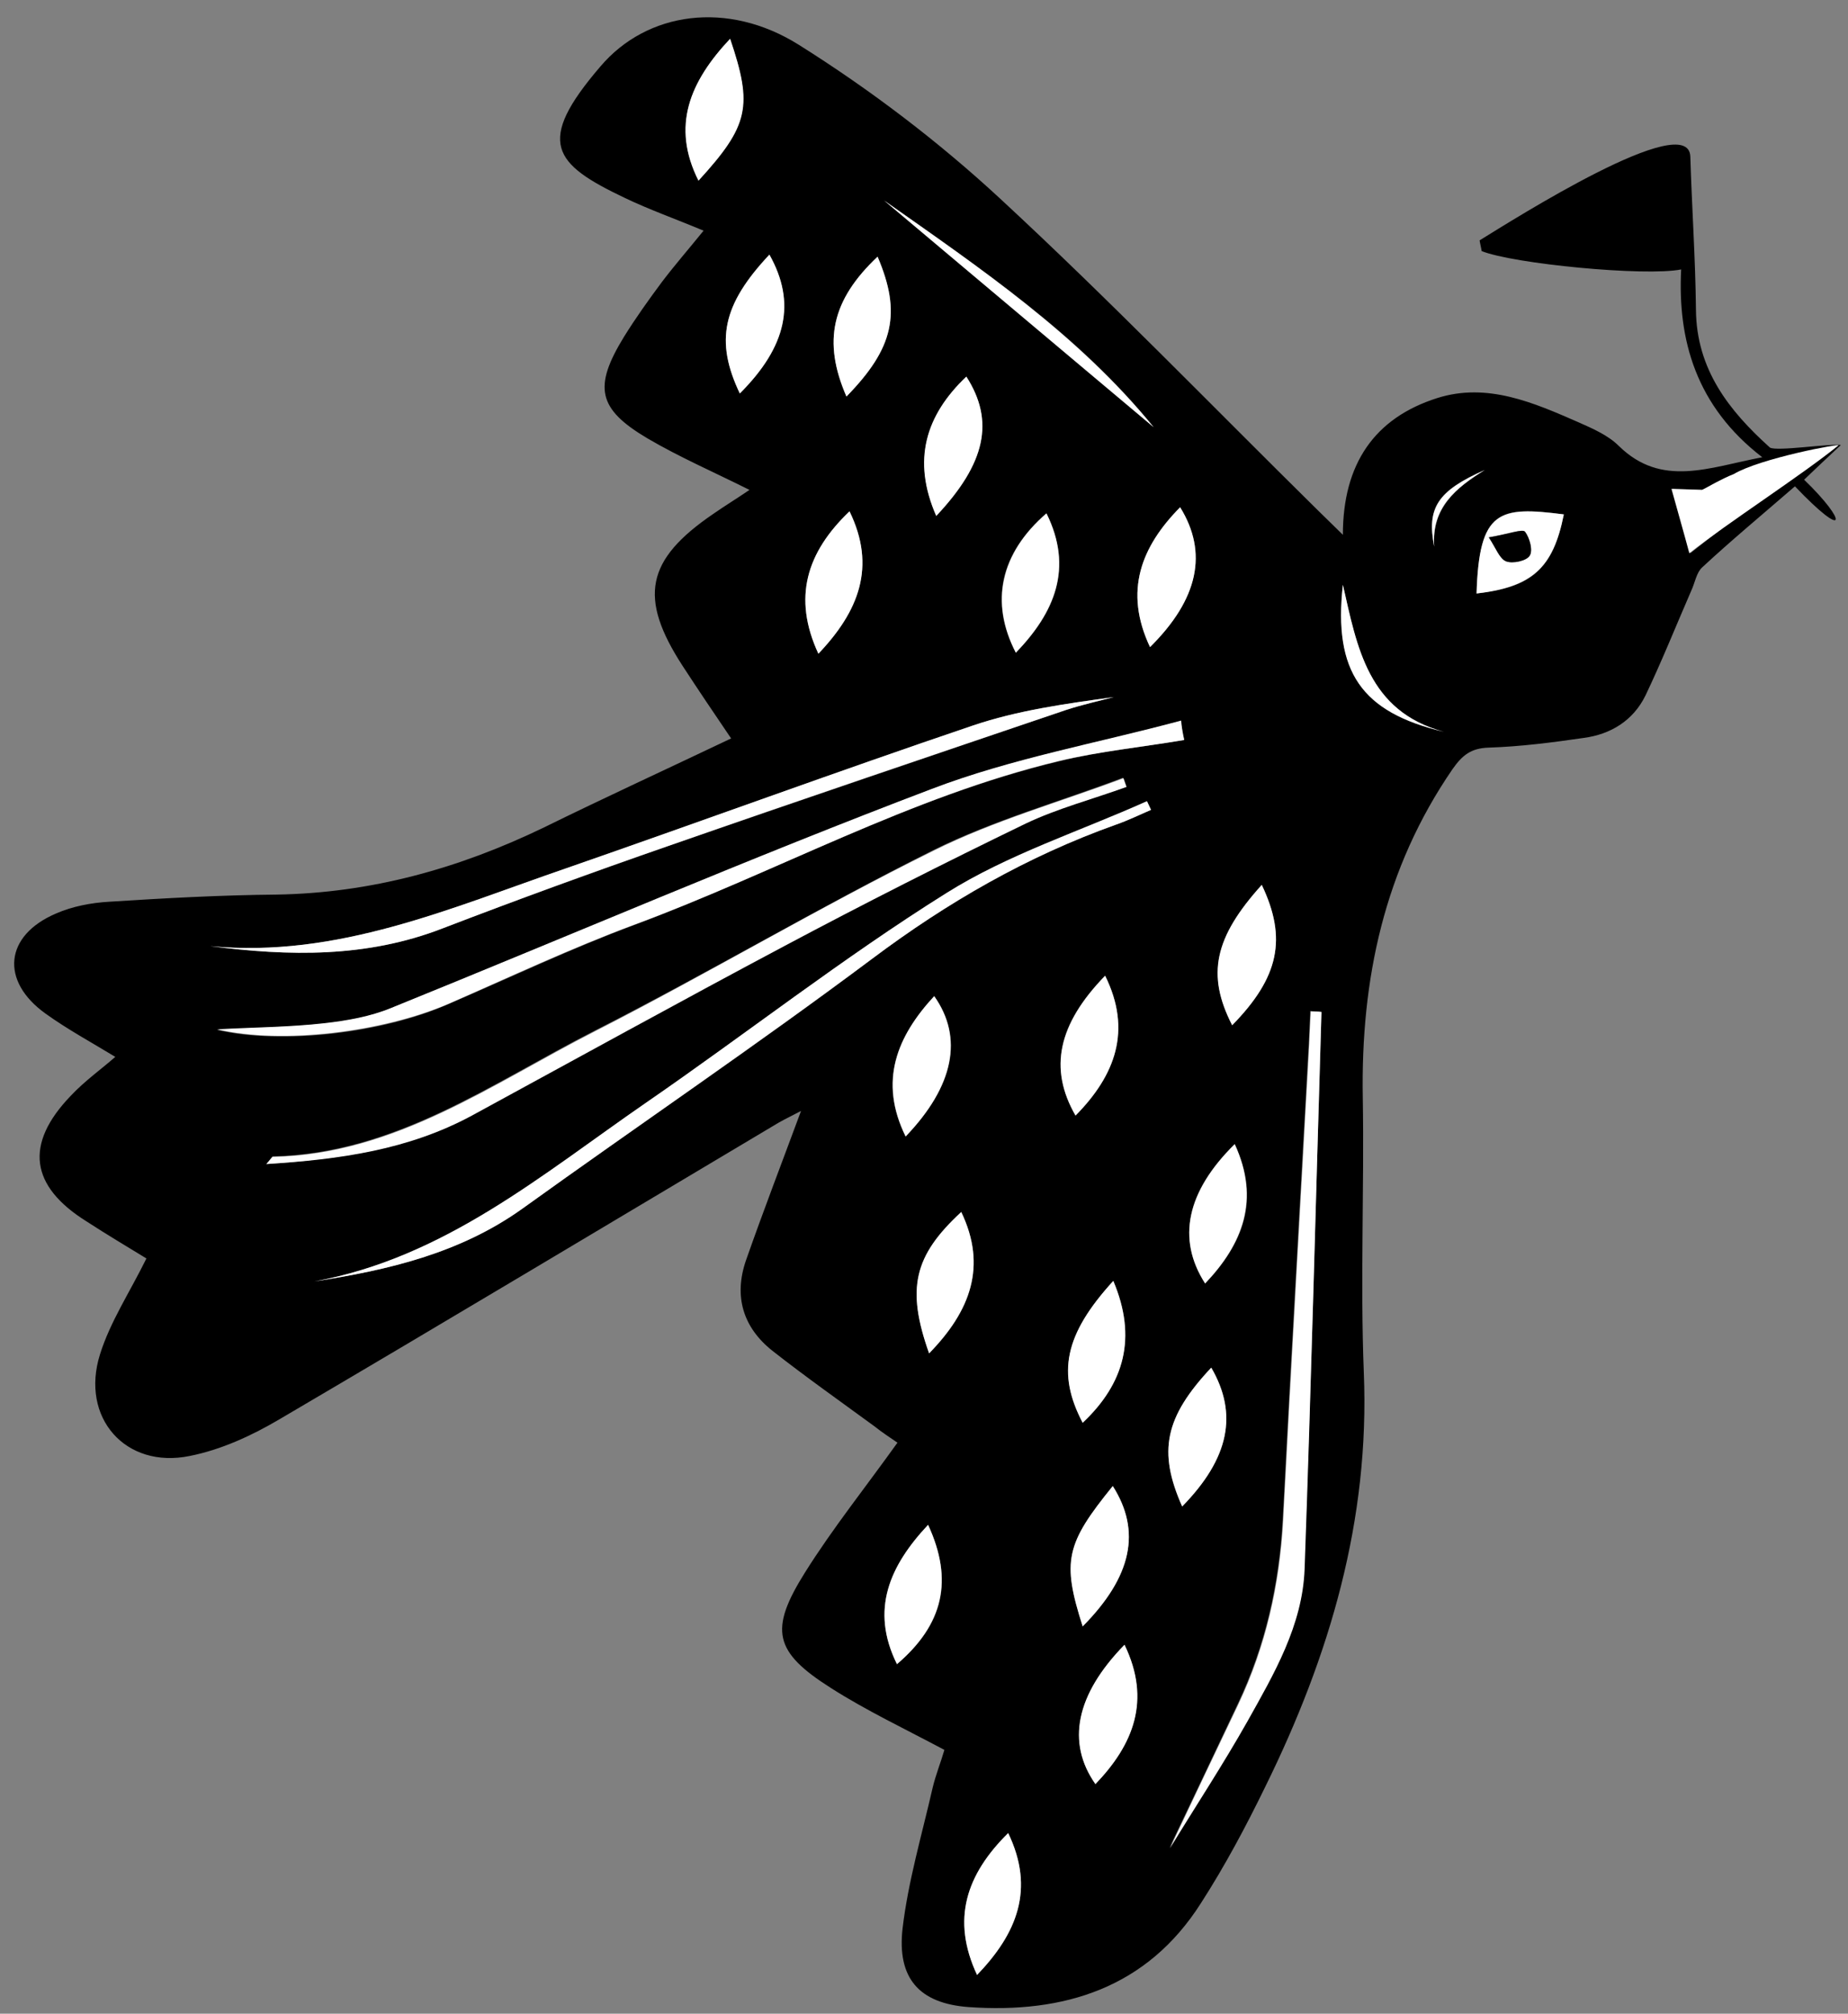<?xml version="1.0" encoding="UTF-8"?>
<!DOCTYPE svg PUBLIC '-//W3C//DTD SVG 1.0//EN'
          'http://www.w3.org/TR/2001/REC-SVG-20010904/DTD/svg10.dtd'>
<svg height="394.6" preserveAspectRatio="xMidYMid meet" version="1.0" viewBox="21.4 19.1 362.2 394.6" width="362.2" xmlns="http://www.w3.org/2000/svg" xmlns:xlink="http://www.w3.org/1999/xlink" zoomAndPan="magnify"
><rect x="21.4" y="19.1" width="362.2" height="394.6" fill="#808080" stroke="none"/><g
  ><g id="change1_1"
    ><path d="M382.2,106.3c-3.1,2.9-4.9,4.6-7.2,6.8c8.5,8.2,8.6,12.2-1.8,1.3c-6.7,5.8-12.6,10.7-18.2,15.9c-1.1,1-1.4,3-2.1,4.5 c-3,6.9-5.8,13.9-9,20.6c-2.4,4.9-6.8,7.6-12.1,8.3c-6.2,0.9-12.4,1.7-18.6,1.9c-3.5,0.1-5.2,1.5-7.1,4.2 c-13.4,19.5-18,41.2-17.6,64.4c0.3,17.9-0.5,35.9,0.2,53.8c1.2,29-6.7,55.6-19.3,81.2c-3.8,7.8-7.9,15.5-12.6,22.8 c-10.6,16.7-26.9,21.7-45.5,20.4c-9.8-0.7-14.1-5.7-13-15.4c1.1-9.3,3.8-18.4,5.9-27.6c0.6-2.5,1.6-5,2.3-7.4 c-7.7-4.1-15.3-7.7-22.2-12.1c-11.2-7.1-12.2-11.4-5.1-22.7c5.4-8.6,11.8-16.6,18.1-25.4c-1.3-0.9-3-2-4.5-3.2 c-6.7-4.9-13.5-9.7-20-14.8c-5.8-4.6-7.6-10.7-5.2-17.7c3.4-9.7,7.1-19.3,10.8-29.3c-1.5,0.8-3,1.5-4.4,2.3 c-32.6,19.4-65.1,38.9-97.8,58.1c-5.4,3.2-11.5,6-17.6,7.2c-12.6,2.6-21.5-7.5-17.6-19.9c2-6.4,5.8-12.1,9.1-18.8 c-3.6-2.2-7.8-4.7-11.8-7.3c-11-6.9-12.1-15.1-3.1-24.5c2.8-3,6.2-5.4,8.8-7.7c-4.6-2.8-9.4-5.4-13.7-8.5c-8.9-6.4-8-15.3,2.1-19.6 c3.2-1.4,6.9-2.1,10.4-2.3c10.9-0.7,21.9-1.3,32.8-1.4c18.5-0.3,35.7-5.1,52.3-13.1c12-5.9,24.2-11.5,36.8-17.5 c-3.4-5-6.5-9.6-9.5-14.2c-8.7-13.4-7.2-20.8,6-29.8c2.3-1.6,4.6-3,7.1-4.7c-7-3.5-13.7-6.4-20-10.1c-9.8-5.8-10.6-10.1-4.6-19.9 c2.3-3.7,4.8-7.2,7.4-10.7c2.5-3.3,5.2-6.4,8.2-10.1c-5.5-2.3-10.6-4.1-15.4-6.4c-14.1-6.7-17.6-10.9-4.8-25.8 c9.1-10.7,24.9-13,38.9-4.2c14,8.8,27.3,18.9,39.4,30.1c21.3,19.7,41.5,40.6,62.2,61c1.4,1.4,2.9,2.8,5,4.9 c0-13.9,6.2-22.9,18.5-26.8c9.8-3.1,18.9,0.9,27.8,4.8c2.7,1.2,5.7,2.5,7.8,4.6c8.4,8.2,17.6,4.2,28.1,2.2 c-13-10-16.6-23-15.9-36.8c-7.1,1.4-32.9-1.1-39.1-3.6c-0.1-0.7-0.3-1.4-0.4-2.1c6.5-4,41-25.9,41.3-16.4c0.3,10,1,20,1.1,30 c0.1,11.7,6.5,19.8,14.5,27C369.6,107.6,379.9,106,382.2,106.3c-4.6,1.5-16.3,4-20.8,5.7c-2.5,0.9-4.8,2.3-6.2,3.1 c-2.6-0.1-4.5-0.2-6-0.2c1.3,4.7,2.4,8.5,3.5,12.6c7.3-5.7,14.4-11.3,21.4-16.9C374.6,110,378.6,106.9,382.2,106.3z M280.4,217.4 c-0.7-0.1-1.5-0.1-2.2-0.2c-0.1,2.2-0.2,4.4-0.3,6.6c-1.7,31.1-3.5,62.1-5.1,93.2c-0.7,12.6-3.4,24.6-8.8,36 c-4.5,9.5-9,19-13.4,28.2c5-8.2,10.4-16.4,15.2-24.9c5.3-9.4,10.9-18.9,11.2-29.9C278.4,290.1,279.3,253.7,280.4,217.4z M253.5,164.1c-0.2-1.2-0.5-2.5-0.7-3.7c-16.3,4.4-33.2,7.4-48.9,13.4c-35.6,13.6-70.6,28.6-105.9,42.9c-4.1,1.7-8.7,2.5-13.1,3 c-7,0.7-14,0.8-21,1.2c12.8,3,32.6,0.6,45.3-5c12.1-5.2,24.1-10.9,36.4-15.5c27.9-10.4,54.1-25.1,83.3-32.1 C237,166.3,245.3,165.5,253.5,164.1z M83,270.2c14.4-2.2,28.5-5.5,40.7-14.2c22.8-16.4,46.1-32.1,68.6-49 c14.8-11.1,30.5-20.1,47.8-26.3c2.4-0.8,4.6-2,6.9-2.9c-0.3-0.6-0.5-1.1-0.8-1.7c-13.2,5.9-27.2,10.4-39.3,18 c-20.3,12.7-39.1,27.6-58.9,41.1C127.7,249.2,108.5,265.6,83,270.2z M73.6,247.2c14.5-1,27.9-2.9,40.2-9.6 c20.4-11.1,40.7-22.3,61.2-33.2c15.6-8.3,31.4-16.3,47.3-24c6.3-3,13.2-4.9,19.8-7.2c-0.2-0.6-0.4-1.1-0.6-1.7 c-12.4,4.7-25.3,8.3-37.2,14.2c-22.4,11.2-44,24-66.4,35.4c-20.2,10.3-39.1,24.1-63.1,24.6C74.7,245.8,74.5,246.2,73.6,247.2z M62.6,204.5c15.4,2,30.7,2.3,45.6-3.5c14.6-5.6,29.3-10.9,44.1-16.1c26-9,52-17.8,78.1-26.7c3-1,6.2-1.7,9.3-2.5 c-9.4,1.3-18.8,2.6-27.7,5.6c-26.6,9-53,18.7-79.5,27.9C109.8,197,87.6,206.9,62.6,204.5z M238,210.3c-9.3,9.5-11.1,18.2-5.8,27.4 C240,229.8,243.3,221,238,210.3z M164.5,26.7c-7.9,8.4-11.5,17.1-6.2,27.8C168.1,43.7,168.9,39.9,164.5,26.7z M262.9,220 c9.2-9.4,10.8-17,5.8-27.5C259.4,202.8,257.9,210.1,262.9,220z M198.9,241.8c9.5-9.9,11.4-19.4,5.6-27.5 C197.2,222.2,193.5,231,198.9,241.8z M203.5,284.3c8.1-8.3,11.4-17,6.3-27.7C200.5,265.2,199,271.6,203.5,284.3z M239.6,270.1 c-9.5,10.5-11.1,18.1-6,27.8C241.7,290.2,244.3,281.2,239.6,270.1z M187.3,96.8c9.3-9.5,10.8-16.4,6.1-27.4 C184.4,77.9,182.6,86,187.3,96.8z M253.1,314.3c9.2-9.4,11-18.1,5.7-27.2C249.7,296.8,248.3,303.5,253.1,314.3z M197.2,345.2 c9.2-7.8,11.1-16.5,6.1-27.3C195.8,325.9,191.9,334.5,197.2,345.2z M181.8,147.2c7.9-8.3,11.4-17.1,6.1-27.9 C179.5,127.4,176.7,136.2,181.8,147.2z M246.8,145.9c9.5-9.4,11.4-18.6,5.9-27.4C245.1,126.2,241.6,134.9,246.8,145.9z M226.5,119.7c-9.1,7.8-11.2,17.4-6,27.3C228.2,139.1,231.8,130.4,226.5,119.7z M166.4,96.2c9.2-9.2,11-17.8,5.8-27.2 C163,78.8,161.5,85.9,166.4,96.2z M263.4,243.3c-9.5,9.3-11.4,18.6-5.8,27.3C265,262.9,268.5,254.2,263.4,243.3z M204.9,120.2 c9.7-10.3,11.4-18.6,5.9-27.3C202.8,100.5,200.2,109.3,204.9,120.2z M233.6,337.8c9.7-9.8,11.5-18.7,5.9-27.5 C230.3,321.7,229.5,325,233.6,337.8z M219,378.3c-8.2,8.1-11.2,16.9-6.1,27.8C220.7,398,224.3,389.3,219,378.3z M241.8,341.4 c-9.5,9.8-11.4,19.2-5.7,27.3C243.5,361,247,352.4,241.8,341.4z M327.9,119.9c-12.7-1.7-16.6-0.9-17.1,15.5 C321.7,134.2,325.8,130.5,327.9,119.9z M313.8,29.7 M247.5,102.8c-14.7-18.2-33.9-31.1-52.8-44.4C212.3,73.2,229.8,88,247.5,102.8z M304.4,162.5c-14.9-4-17.1-16.6-19.8-28.8C282.8,150.6,288.2,158.6,304.4,162.5z M312.4,111.2c-9.3,4.1-11.4,7.4-9.9,15 C302,118.6,306.8,114.7,312.4,111.2z"
    /></g
    ><g fill="#fff" id="change2_1"
    ><path d="M381.7,106.4c-7,5.7-21.9,15.3-29.2,21.1c-1.1-4.1-2.2-7.9-3.5-12.6c1.6,0.1,3.5,0.1,6,0.2 c1.4-0.7,3.7-2.1,6.2-3.1C366.4,108.9,382.4,105.9,381.7,106.4z"
      /><path d="M280.4,217.4c-1.1,36.4-2,72.7-3.3,109.1c-0.4,11.1-6,20.6-11.2,29.9c-4.8,8.5-10.2,16.7-15.2,24.9 c4.4-9.3,8.9-18.8,13.4-28.2c5.4-11.4,8.1-23.4,8.8-36c1.6-31.1,3.4-62.1,5.1-93.2c0.1-2.2,0.2-4.4,0.3-6.6 C278.9,217.3,279.7,217.3,280.4,217.4z"
      /><path d="M253.5,164.1c-8.2,1.4-16.5,2.2-24.5,4.1c-29.2,7-55.4,21.8-83.3,32.1c-12.4,4.6-24.3,10.2-36.4,15.5 c-12.8,5.5-32.5,8-45.3,5c7-0.4,14-0.4,21-1.2c4.4-0.5,9-1.3,13.1-3c35.3-14.3,70.3-29.4,105.9-42.9c15.7-6,32.6-9,48.9-13.4 C253,161.6,253.2,162.9,253.5,164.1z"
      /><path d="M83,270.2c25.5-4.6,44.7-21,65-35c19.7-13.6,38.6-28.4,58.9-41.1c12.1-7.6,26.2-12.1,39.3-18 c0.3,0.6,0.5,1.1,0.8,1.7c-2.3,1-4.6,2.1-6.9,2.9c-17.4,6.2-33,15.2-47.8,26.3c-22.5,16.8-45.8,32.6-68.6,49 C111.5,264.7,97.4,268,83,270.2z"
      /><path d="M73.6,247.2c0.9-1,1.1-1.4,1.3-1.4c24-0.5,42.9-14.3,63.1-24.6c22.3-11.4,43.9-24.3,66.4-35.4 c11.8-5.9,24.7-9.5,37.2-14.2c0.2,0.6,0.4,1.1,0.6,1.7c-6.6,2.4-13.5,4.2-19.8,7.2c-15.9,7.7-31.7,15.7-47.3,24 c-20.5,10.9-40.8,22.1-61.2,33.2C101.5,244.4,88.1,246.3,73.6,247.2z"
      /><path d="M62.6,204.5c24.9,2.4,47.2-7.5,69.9-15.3c26.5-9.2,52.9-18.9,79.5-27.9c8.8-3,18.2-4.3,27.7-5.6 c-3.1,0.8-6.2,1.5-9.3,2.5c-26,8.8-52.1,17.6-78.1,26.7c-14.8,5.1-29.5,10.5-44.1,16.1C93.3,206.8,78.1,206.5,62.6,204.5z"
      /><path d="M238,210.3c5.3,10.7,2,19.5-5.8,27.4C226.9,228.5,228.8,219.8,238,210.3z"
      /><path d="M164.5,26.7c4.5,13.2,3.7,17-6.2,27.8C152.9,43.8,156.6,35.1,164.5,26.7z"
      /><path d="M262.9,220c-5.1-9.9-3.5-17.2,5.8-27.5C273.7,203,272.1,210.6,262.9,220z"
      /><path d="M198.9,241.8c-5.3-10.9-1.7-19.6,5.6-27.5C210.2,222.4,208.4,231.9,198.9,241.8z"
      /><path d="M203.5,284.3c-4.5-12.7-3-19.1,6.3-27.7C214.9,267.2,211.6,276,203.5,284.3z"
      /><path d="M239.6,270.1c4.7,11.1,2.2,20.1-6,27.8C228.5,288.2,230,280.6,239.6,270.1z"
      /><path d="M187.3,96.8c-4.7-10.8-2.9-18.9,6.1-27.4C198.1,80.4,196.6,87.3,187.3,96.8z"
      /><path d="M253.1,314.3c-4.8-10.8-3.4-17.5,5.7-27.2C264.1,296.2,262.3,304.9,253.1,314.3z"
      /><path d="M197.2,345.2c-5.3-10.7-1.4-19.3,6.1-27.3C208.3,328.7,206.3,337.4,197.2,345.2z"
      /><path d="M181.8,147.2c-5.1-11-2.3-19.9,6.1-27.9C193.2,130.2,189.7,138.9,181.8,147.2z"
      /><path d="M246.8,145.9c-5.2-11-1.7-19.7,5.9-27.4C258.2,127.4,256.3,136.5,246.8,145.9z"
      /><path d="M226.5,119.7c5.3,10.7,1.6,19.4-6,27.3C215.4,137.1,217.5,127.5,226.5,119.7z"
      /><path d="M166.4,96.2c-4.9-10.3-3.4-17.4,5.8-27.2C177.5,78.4,175.6,87,166.4,96.2z"
      /><path d="M263.4,243.3c5,10.9,1.5,19.6-5.8,27.3C252,261.9,254,252.6,263.4,243.3z"
      /><path d="M204.9,120.2c-4.8-10.9-2.1-19.7,5.9-27.3C216.4,101.6,214.6,109.9,204.9,120.2z"
      /><path d="M233.6,337.8c-4.1-12.8-3.3-16.2,5.9-27.5C245.1,319.1,243.3,328,233.6,337.8z"
      /><path d="M219,378.3c5.3,11,1.7,19.7-6.1,27.8C207.8,395.2,210.8,386.4,219,378.3z"
      /><path d="M241.8,341.4c5.3,10.9,1.7,19.6-5.7,27.3C230.4,360.6,232.2,351.2,241.8,341.4z"
      /><path d="M327.9,119.9c-2.1,10.6-6.3,14.2-17.1,15.5C311.3,119,315.2,118.3,327.9,119.9z M313.2,124.4 c1.4,2.1,2.1,4.2,3.4,4.7c1.3,0.5,4-0.1,4.6-1.1c0.7-1,0-3.5-0.9-4.7C319.8,122.7,317.4,123.6,313.2,124.4z"
      /><path d="M247.5,102.8c-17.7-14.9-35.2-29.6-52.8-44.4C213.6,71.7,232.7,84.7,247.5,102.8z"
      /><path d="M304.4,162.5c-16.2-3.8-21.7-11.8-19.8-28.8C287.4,145.9,289.5,158.5,304.4,162.5z"
      /><path d="M312.4,111.2c-5.7,3.5-10.5,7.4-9.9,15C301,118.6,303.2,115.3,312.4,111.2z"
    /></g
    ><g id="change1_2"
    ><path d="M313.2,124.4c4.2-0.7,6.6-1.7,7.1-1.1c0.9,1.2,1.6,3.7,0.9,4.7c-0.6,1-3.3,1.6-4.6,1.1 C315.3,128.6,314.6,126.5,313.2,124.4z"
    /></g
  ></g
></svg
>
